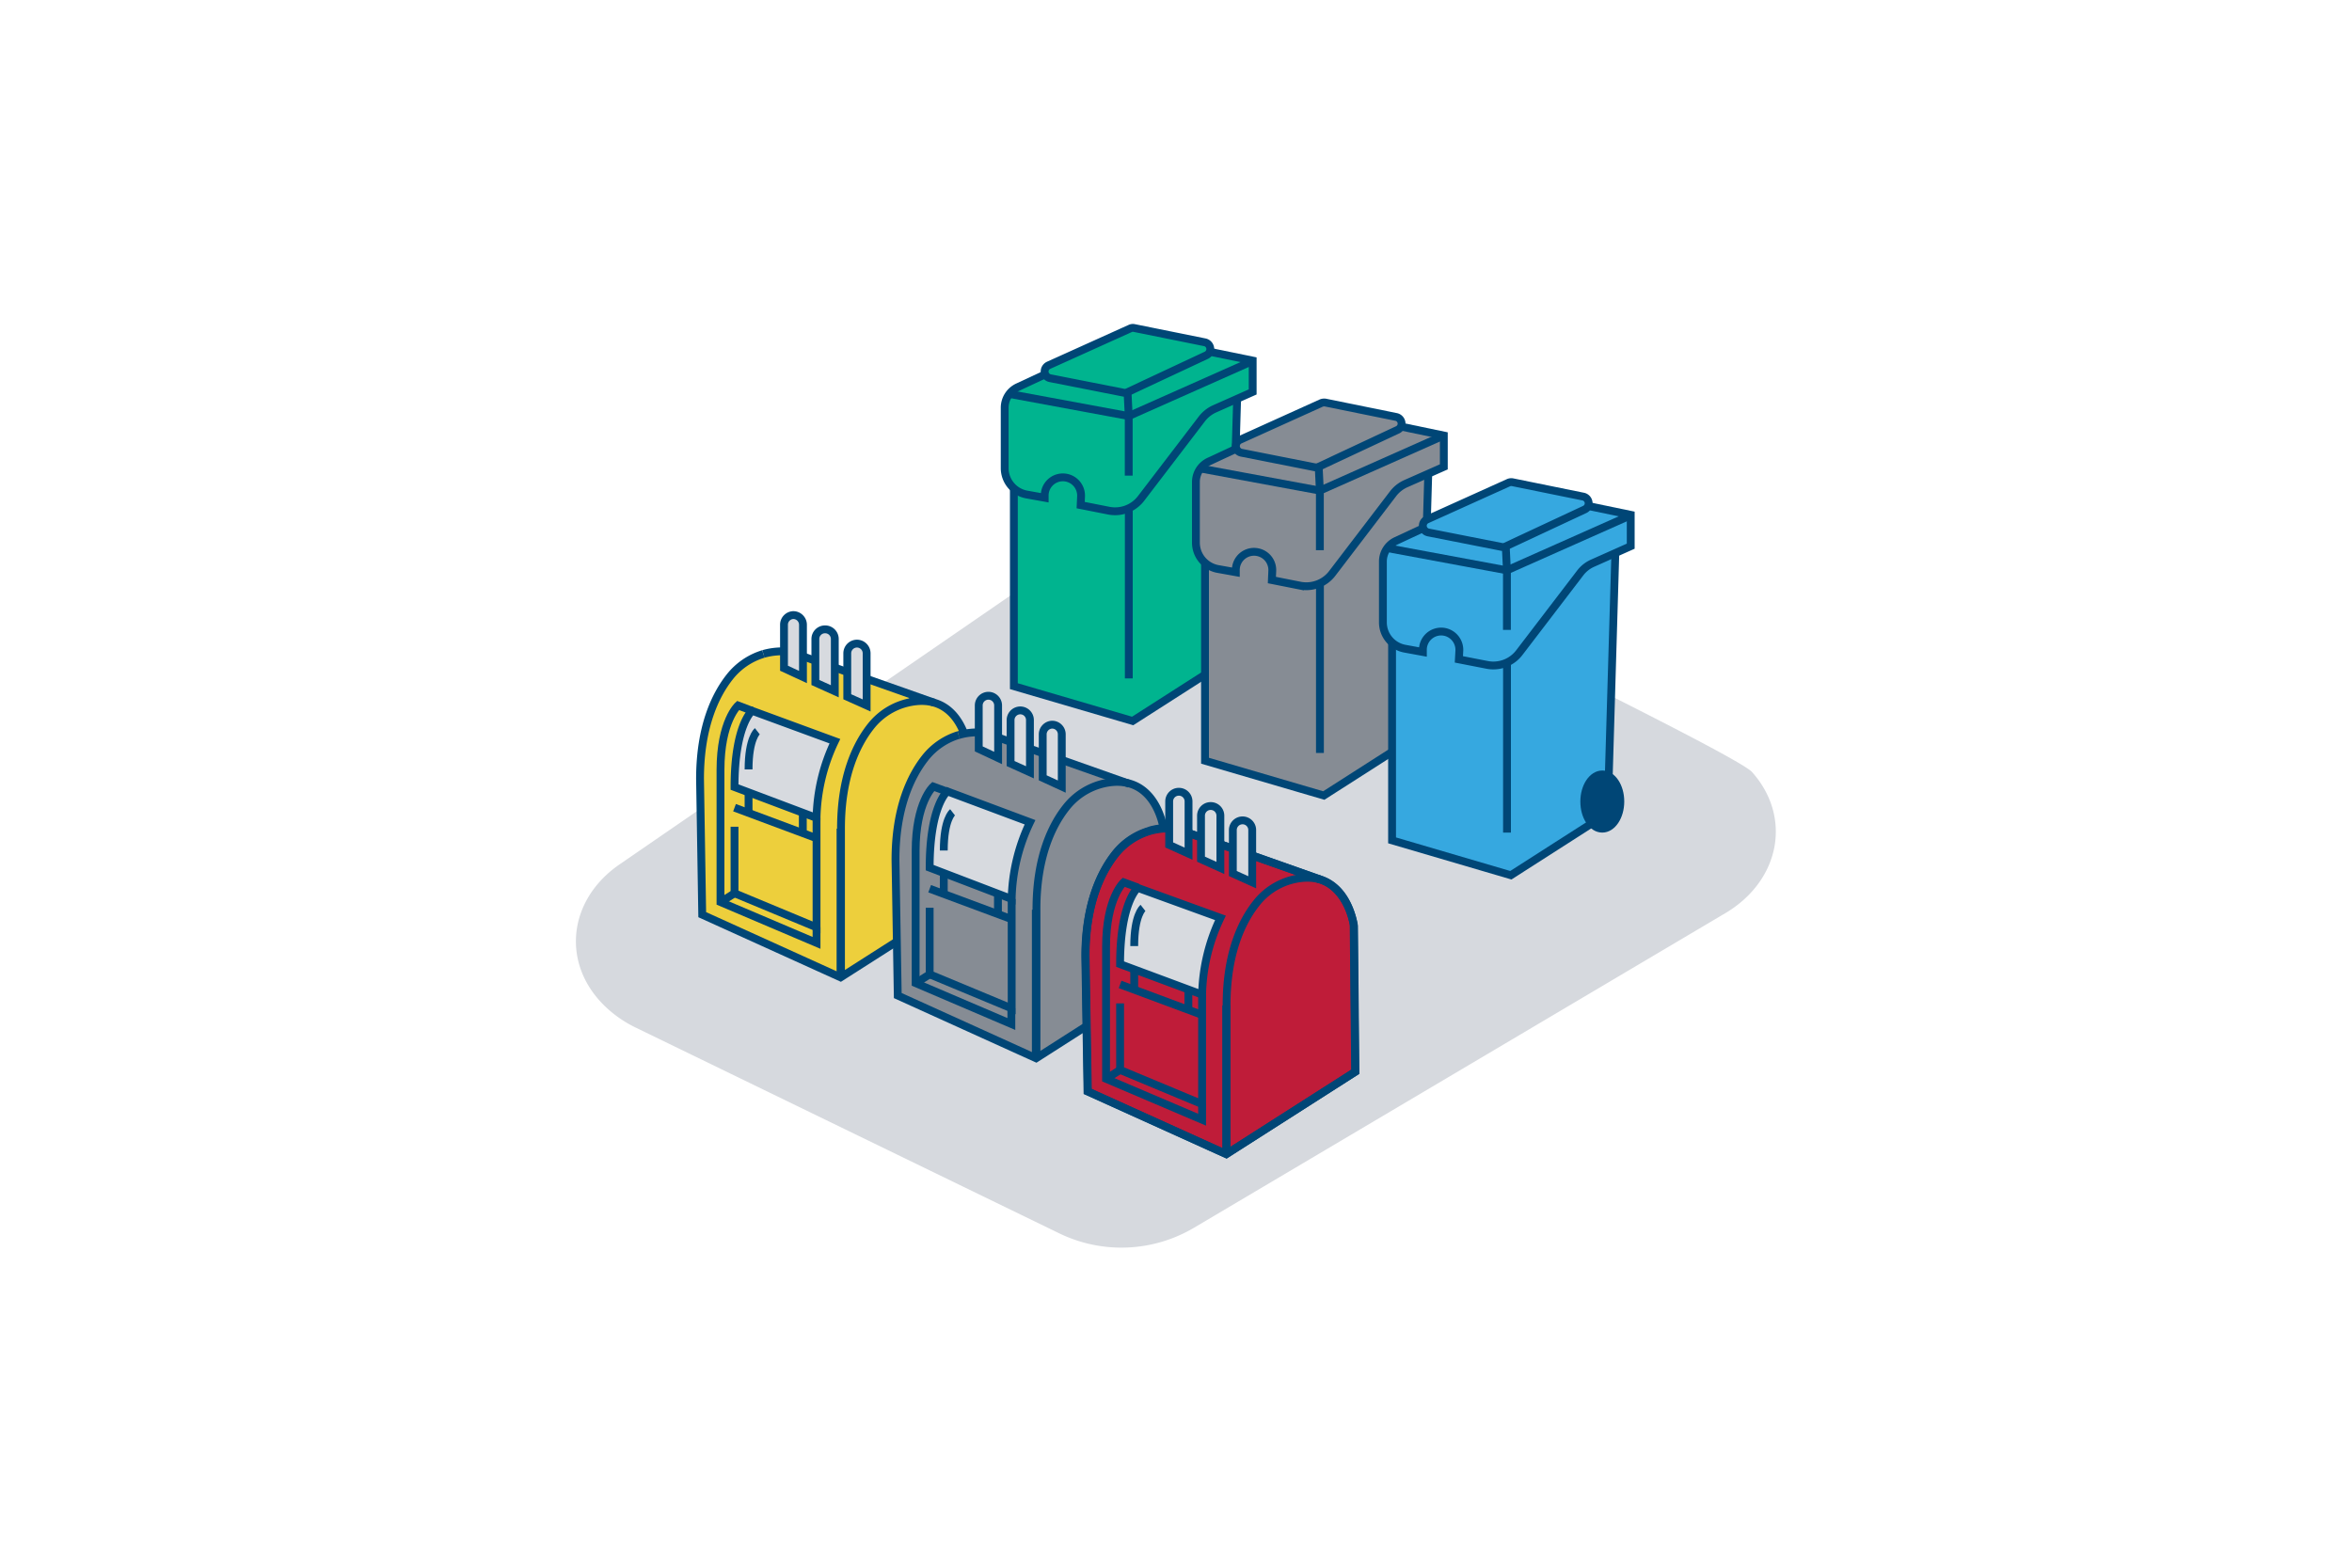<?xml version="1.0" encoding="UTF-8"?>
<svg xmlns="http://www.w3.org/2000/svg" viewBox="0 0 300 200">
  <defs>
    <style>.cls-1{fill:#d6d9de;}.cls-2{fill:#00b48f;}.cls-11,.cls-2,.cls-3,.cls-4,.cls-5,.cls-8,.cls-9{stroke:#004676;stroke-miterlimit:10;}.cls-3{fill:#004676;}.cls-10,.cls-4{fill:#868c94;}.cls-5{fill:#36a8e0;}.cls-6{fill:#edcf3c;}.cls-7,.cls-9{fill:#d7dadf;}.cls-8{fill:none;}.cls-11{fill:#bf1c39;}</style>
  </defs>
  <g id="Inzameling">
    <path id="Path_14603" data-name="Path 14603" class="cls-1" d="M81.05,131.08l54.13,26.3a18.17,18.17,0,0,0,17.07-.72l68-40.27c6.86-4.21,8.3-12.22,3.22-17.9-1.14-1.27-16-8.67-17.61-9.52l-45-23.54a18.07,18.07,0,0,0-18.11,1l-63.7,43.83c-6.58,4.51-7.49,12.58-2,18A15.13,15.13,0,0,0,81.05,131.08Z"></path>
    <polyline class="cls-2" points="157.8 50.79 156.81 84.08 144.47 91.98 129.32 87.54 129.32 62.3"></polyline>
    <line class="cls-2" x1="143.98" y1="64.66" x2="143.98" y2="86.55"></line>
    <path class="cls-2" d="M137.84,64.44l3.59.71a4.17,4.17,0,0,0,4.12-1.57l7.75-10.14a4.24,4.24,0,0,1,1.62-1.28L159.78,50v-4L144,42.77l-14.14,6.6A2.9,2.9,0,0,0,128.15,52v7.73a3.42,3.42,0,0,0,2.76,3.35l2.34.42v-.28A2.32,2.32,0,0,1,136,60.94h0a2.33,2.33,0,0,1,1.89,2.39Z"></path>
    <polyline class="cls-2" points="159.78 46.05 143.97 53.08 128.74 50.26"></polyline>
    <ellipse class="cls-3" cx="156.15" cy="82.6" rx="3.46" ry="2.3" transform="translate(73.14 238.52) rotate(-89.85)"></ellipse>
    <path class="cls-2" d="M153.68,43.67l-9-1.82a.81.81,0,0,0-.53.06L133.76,46.6a.87.87,0,0,0,.19,1.65l9.33,1.84a.83.83,0,0,0,.54-.06l10.06-4.71A.88.88,0,0,0,153.68,43.67Z"></path>
    <polyline class="cls-2" points="143.82 50.03 143.97 53.08 143.97 60.68"></polyline>
    <polyline class="cls-4" points="182.18 60.31 181.2 93.59 168.85 101.49 153.7 97.05 153.7 71.81"></polyline>
    <line class="cls-4" x1="168.36" y1="74.17" x2="168.36" y2="96.06"></line>
    <path class="cls-4" d="M162.23,74l3.58.71a4.16,4.16,0,0,0,4.12-1.56L177.68,63a4.24,4.24,0,0,1,1.62-1.29l4.86-2.15v-4l-15.81-3.29-14.14,6.6a2.9,2.9,0,0,0-1.67,2.63v7.73a3.42,3.42,0,0,0,2.75,3.35l2.34.42v-.28a2.32,2.32,0,0,1,2.76-2.28h0a2.32,2.32,0,0,1,1.89,2.39Z"></path>
    <polyline class="cls-4" points="184.16 55.56 168.35 62.59 153.12 59.77"></polyline>
    <ellipse class="cls-3" cx="180.53" cy="92.11" rx="3.46" ry="2.3" transform="matrix(0, -1, 1, 0, 87.94, 272.39)"></ellipse>
    <path class="cls-4" d="M178.06,53.19l-9-1.83a1,1,0,0,0-.53.06l-10.37,4.69a.87.87,0,0,0,.19,1.65l9.34,1.85a.87.87,0,0,0,.53-.07l10.06-4.71A.87.87,0,0,0,178.06,53.19Z"></path>
    <polyline class="cls-4" points="168.2 59.54 168.35 62.59 168.35 70.19"></polyline>
    <polyline class="cls-5" points="206.04 70.47 205.06 103.75 192.71 111.66 177.56 107.21 177.56 81.97"></polyline>
    <line class="cls-5" x1="192.22" y1="84.33" x2="192.22" y2="106.22"></line>
    <path class="cls-5" d="M186.08,84.12l3.59.7a4.16,4.16,0,0,0,4.12-1.56l7.75-10.14a4.06,4.06,0,0,1,1.62-1.28L208,69.68v-4l-15.81-3.28L178.07,69a2.91,2.91,0,0,0-1.68,2.63V79.4a3.42,3.42,0,0,0,2.76,3.35l2.34.43v-.29a2.33,2.33,0,0,1,2.76-2.28h0A2.34,2.34,0,0,1,186.14,83Z"></path>
    <polyline class="cls-5" points="208.02 65.73 192.21 72.76 176.98 69.93"></polyline>
    <ellipse class="cls-3" cx="204.39" cy="102.27" rx="3.46" ry="2.3" transform="translate(101.57 306.38) rotate(-89.85)"></ellipse>
    <path class="cls-5" d="M201.92,63.35l-9-1.83a.88.88,0,0,0-.53.07L182,66.28a.87.87,0,0,0,.19,1.65l9.33,1.84a.83.83,0,0,0,.54-.07L202.12,65A.87.87,0,0,0,201.92,63.35Z"></path>
    <polyline class="cls-5" points="192.06 69.7 192.21 72.76 192.21 80.36"></polyline>
    <path class="cls-6" d="M123.52,95.59v0s-.68-4.85-4.47-6h0l-17.38-6.14a5.93,5.93,0,0,0-2.45-.29,8.32,8.32,0,0,0-1.78.32,8.86,8.86,0,0,0-4.4,3c-1.73,2.19-3.79,6.22-3.79,13l.28,17.22,17.71,8,16.47-10.52Z"></path>
    <path class="cls-7" d="M106.49,94.56a23.72,23.72,0,0,0-2.34,9.79l-10.46-3.94c0-7.92,2.24-9.73,2.24-9.73Z"></path>
    <line class="cls-8" x1="107.22" y1="105.72" x2="107.22" y2="124.7"></line>
    <path class="cls-8" d="M97.37,83.43a8.63,8.63,0,0,0-4.3,2.94c-1.78,2.25-3.78,6.29-3.78,13l.28,17.32,17.65,8,16.45-10.5-.19-18.74s-.83-6.42-6.43-6a8.49,8.49,0,0,0-6,3.24c-1.78,2.26-3.78,6.3-3.78,13v19"></path>
    <path class="cls-8" d="M119.17,89.65,101.46,83.4a5.78,5.78,0,0,0-2.35-.28,8.58,8.58,0,0,0-1.74.31"></path>
    <path class="cls-8" d="M106.49,94.56a23.72,23.72,0,0,0-2.34,9.79l-10.46-3.94c0-7.92,2.24-9.73,2.24-9.73Z"></path>
    <line class="cls-8" x1="102.4" y1="106.28" x2="102.4" y2="103.71"></line>
    <line class="cls-8" x1="93.69" y1="103.04" x2="104.15" y2="106.94"></line>
    <line class="cls-8" x1="95.48" y1="101.08" x2="95.48" y2="103.71"></line>
    <path class="cls-8" d="M95.48,98.16c0-4,1.12-4.87,1.12-4.87"></path>
    <polyline class="cls-8" points="93.69 105.47 93.69 113.96 104.15 118.31 104.15 104.35"></polyline>
    <line class="cls-8" x1="91.9" y1="115.09" x2="93.69" y2="113.96"></line>
    <path class="cls-8" d="M95.93,90.68,94.14,90s-2.24,2-2.24,8.23v16.85l12.25,5.21v-2"></path>
    <path class="cls-9" d="M102.42,86.37V79.7a1.24,1.24,0,0,0-1.24-1.23h0A1.23,1.23,0,0,0,100,79.7v5.55Z"></path>
    <path class="cls-9" d="M106.48,88.19V81.52a1.23,1.23,0,0,0-1.24-1.23h0A1.23,1.23,0,0,0,104,81.52v5.55Z"></path>
    <path class="cls-9" d="M110.54,90V83.35a1.24,1.24,0,0,0-1.24-1.24h0a1.24,1.24,0,0,0-1.23,1.24v5.54Z"></path>
    <path class="cls-10" d="M148.42,105.93v0c0-.06-.67-4.85-4.47-6h0l-17.37-6.13a6.15,6.15,0,0,0-2.45-.3,8.54,8.54,0,0,0-1.79.33,8.84,8.84,0,0,0-4.4,3c-1.73,2.18-3.79,6.22-3.79,13l.28,17.22,17.71,8,16.47-10.52Z"></path>
    <path class="cls-7" d="M131.38,104.9a23.72,23.72,0,0,0-2.34,9.79l-10.46-4c0-7.91,2.25-9.73,2.25-9.73Z"></path>
    <line class="cls-8" x1="132.12" y1="116.06" x2="132.12" y2="135.04"></line>
    <path class="cls-8" d="M122.27,93.77A8.66,8.66,0,0,0,118,96.7c-1.78,2.26-3.78,6.3-3.78,13l.29,17.31,17.65,8,16.44-10.51-.18-18.73s-.83-6.42-6.44-6a8.51,8.51,0,0,0-6,3.25c-1.79,2.26-3.78,6.3-3.78,13v19"></path>
    <path class="cls-8" d="M144.06,100l-17.7-6.25a5.77,5.77,0,0,0-2.35-.29,8.35,8.35,0,0,0-1.74.32"></path>
    <path class="cls-8" d="M131.38,104.9a23.72,23.72,0,0,0-2.34,9.79l-10.46-4c0-7.91,2.25-9.73,2.25-9.73Z"></path>
    <line class="cls-8" x1="127.29" y1="116.62" x2="127.29" y2="114.05"></line>
    <line class="cls-8" x1="118.58" y1="113.38" x2="129.04" y2="117.27"></line>
    <line class="cls-8" x1="120.38" y1="111.42" x2="120.38" y2="114.05"></line>
    <path class="cls-8" d="M120.38,108.5c0-4,1.12-4.87,1.12-4.87"></path>
    <polyline class="cls-8" points="118.58 115.81 118.58 124.3 129.04 128.65 129.04 114.69"></polyline>
    <line class="cls-8" x1="116.79" y1="125.43" x2="118.58" y2="124.3"></line>
    <path class="cls-8" d="M120.83,101l-1.8-.66s-2.24,2-2.24,8.23v16.85L129,130.64v-2"></path>
    <path class="cls-9" d="M127.31,96.7V90a1.24,1.24,0,0,0-1.23-1.24h0A1.24,1.24,0,0,0,124.84,90v5.54Z"></path>
    <path class="cls-9" d="M131.37,98.53V91.86a1.23,1.23,0,0,0-1.23-1.23h0a1.24,1.24,0,0,0-1.24,1.23v5.55Z"></path>
    <path class="cls-9" d="M135.43,100.35V93.69a1.23,1.23,0,0,0-1.23-1.24h0A1.24,1.24,0,0,0,133,93.69v5.54Z"></path>
    <path class="cls-11" d="M172.71,118.14v0s-.67-4.84-4.47-6h0L150.85,106a6.08,6.08,0,0,0-2.44-.29,8.52,8.52,0,0,0-1.79.32,8.86,8.86,0,0,0-4.4,3c-1.73,2.19-3.79,6.23-3.79,13l.28,17.21,17.71,8,16.47-10.52Z"></path>
    <path class="cls-7" d="M155.67,117.1a23.72,23.72,0,0,0-2.34,9.79L142.87,123c0-7.92,2.25-9.73,2.25-9.73Z"></path>
    <line class="cls-8" x1="156.41" y1="128.27" x2="156.41" y2="147.24"></line>
    <path class="cls-8" d="M146.56,106a8.6,8.6,0,0,0-4.31,2.93c-1.78,2.26-3.78,6.29-3.78,13l.29,17.31,17.65,8,16.44-10.5L172.66,118s-.82-6.42-6.43-6a8.49,8.49,0,0,0-6,3.25c-1.79,2.26-3.78,6.29-3.78,13v19"></path>
    <path class="cls-8" d="M168.35,112.19l-17.7-6.25a6,6,0,0,0-2.35-.28,7.75,7.75,0,0,0-1.74.32"></path>
    <path class="cls-8" d="M155.67,117.1a23.72,23.72,0,0,0-2.34,9.79L142.87,123c0-7.92,2.25-9.73,2.25-9.73Z"></path>
    <line class="cls-8" x1="151.58" y1="128.83" x2="151.58" y2="126.25"></line>
    <line class="cls-8" x1="142.87" y1="125.59" x2="153.33" y2="129.48"></line>
    <line class="cls-8" x1="144.67" y1="123.62" x2="144.67" y2="126.25"></line>
    <path class="cls-8" d="M144.67,120.7c0-4,1.12-4.87,1.12-4.87"></path>
    <polyline class="cls-8" points="142.87 128.01 142.87 136.5 153.33 140.86 153.33 126.89"></polyline>
    <line class="cls-8" x1="141.08" y1="137.63" x2="142.87" y2="136.5"></line>
    <path class="cls-8" d="M145.12,113.22l-1.8-.66s-2.24,2-2.24,8.22v16.85l12.25,5.22v-2"></path>
    <path class="cls-9" d="M151.6,108.91v-6.67a1.23,1.23,0,0,0-1.23-1.23h0a1.23,1.23,0,0,0-1.24,1.23v5.55Z"></path>
    <path class="cls-9" d="M155.66,110.73v-6.66a1.23,1.23,0,0,0-1.23-1.24h0a1.23,1.23,0,0,0-1.24,1.24v5.54Z"></path>
    <path class="cls-9" d="M159.72,112.56v-6.67a1.23,1.23,0,0,0-1.23-1.23h0a1.24,1.24,0,0,0-1.24,1.23v5.55Z"></path>
  </g>
</svg>
